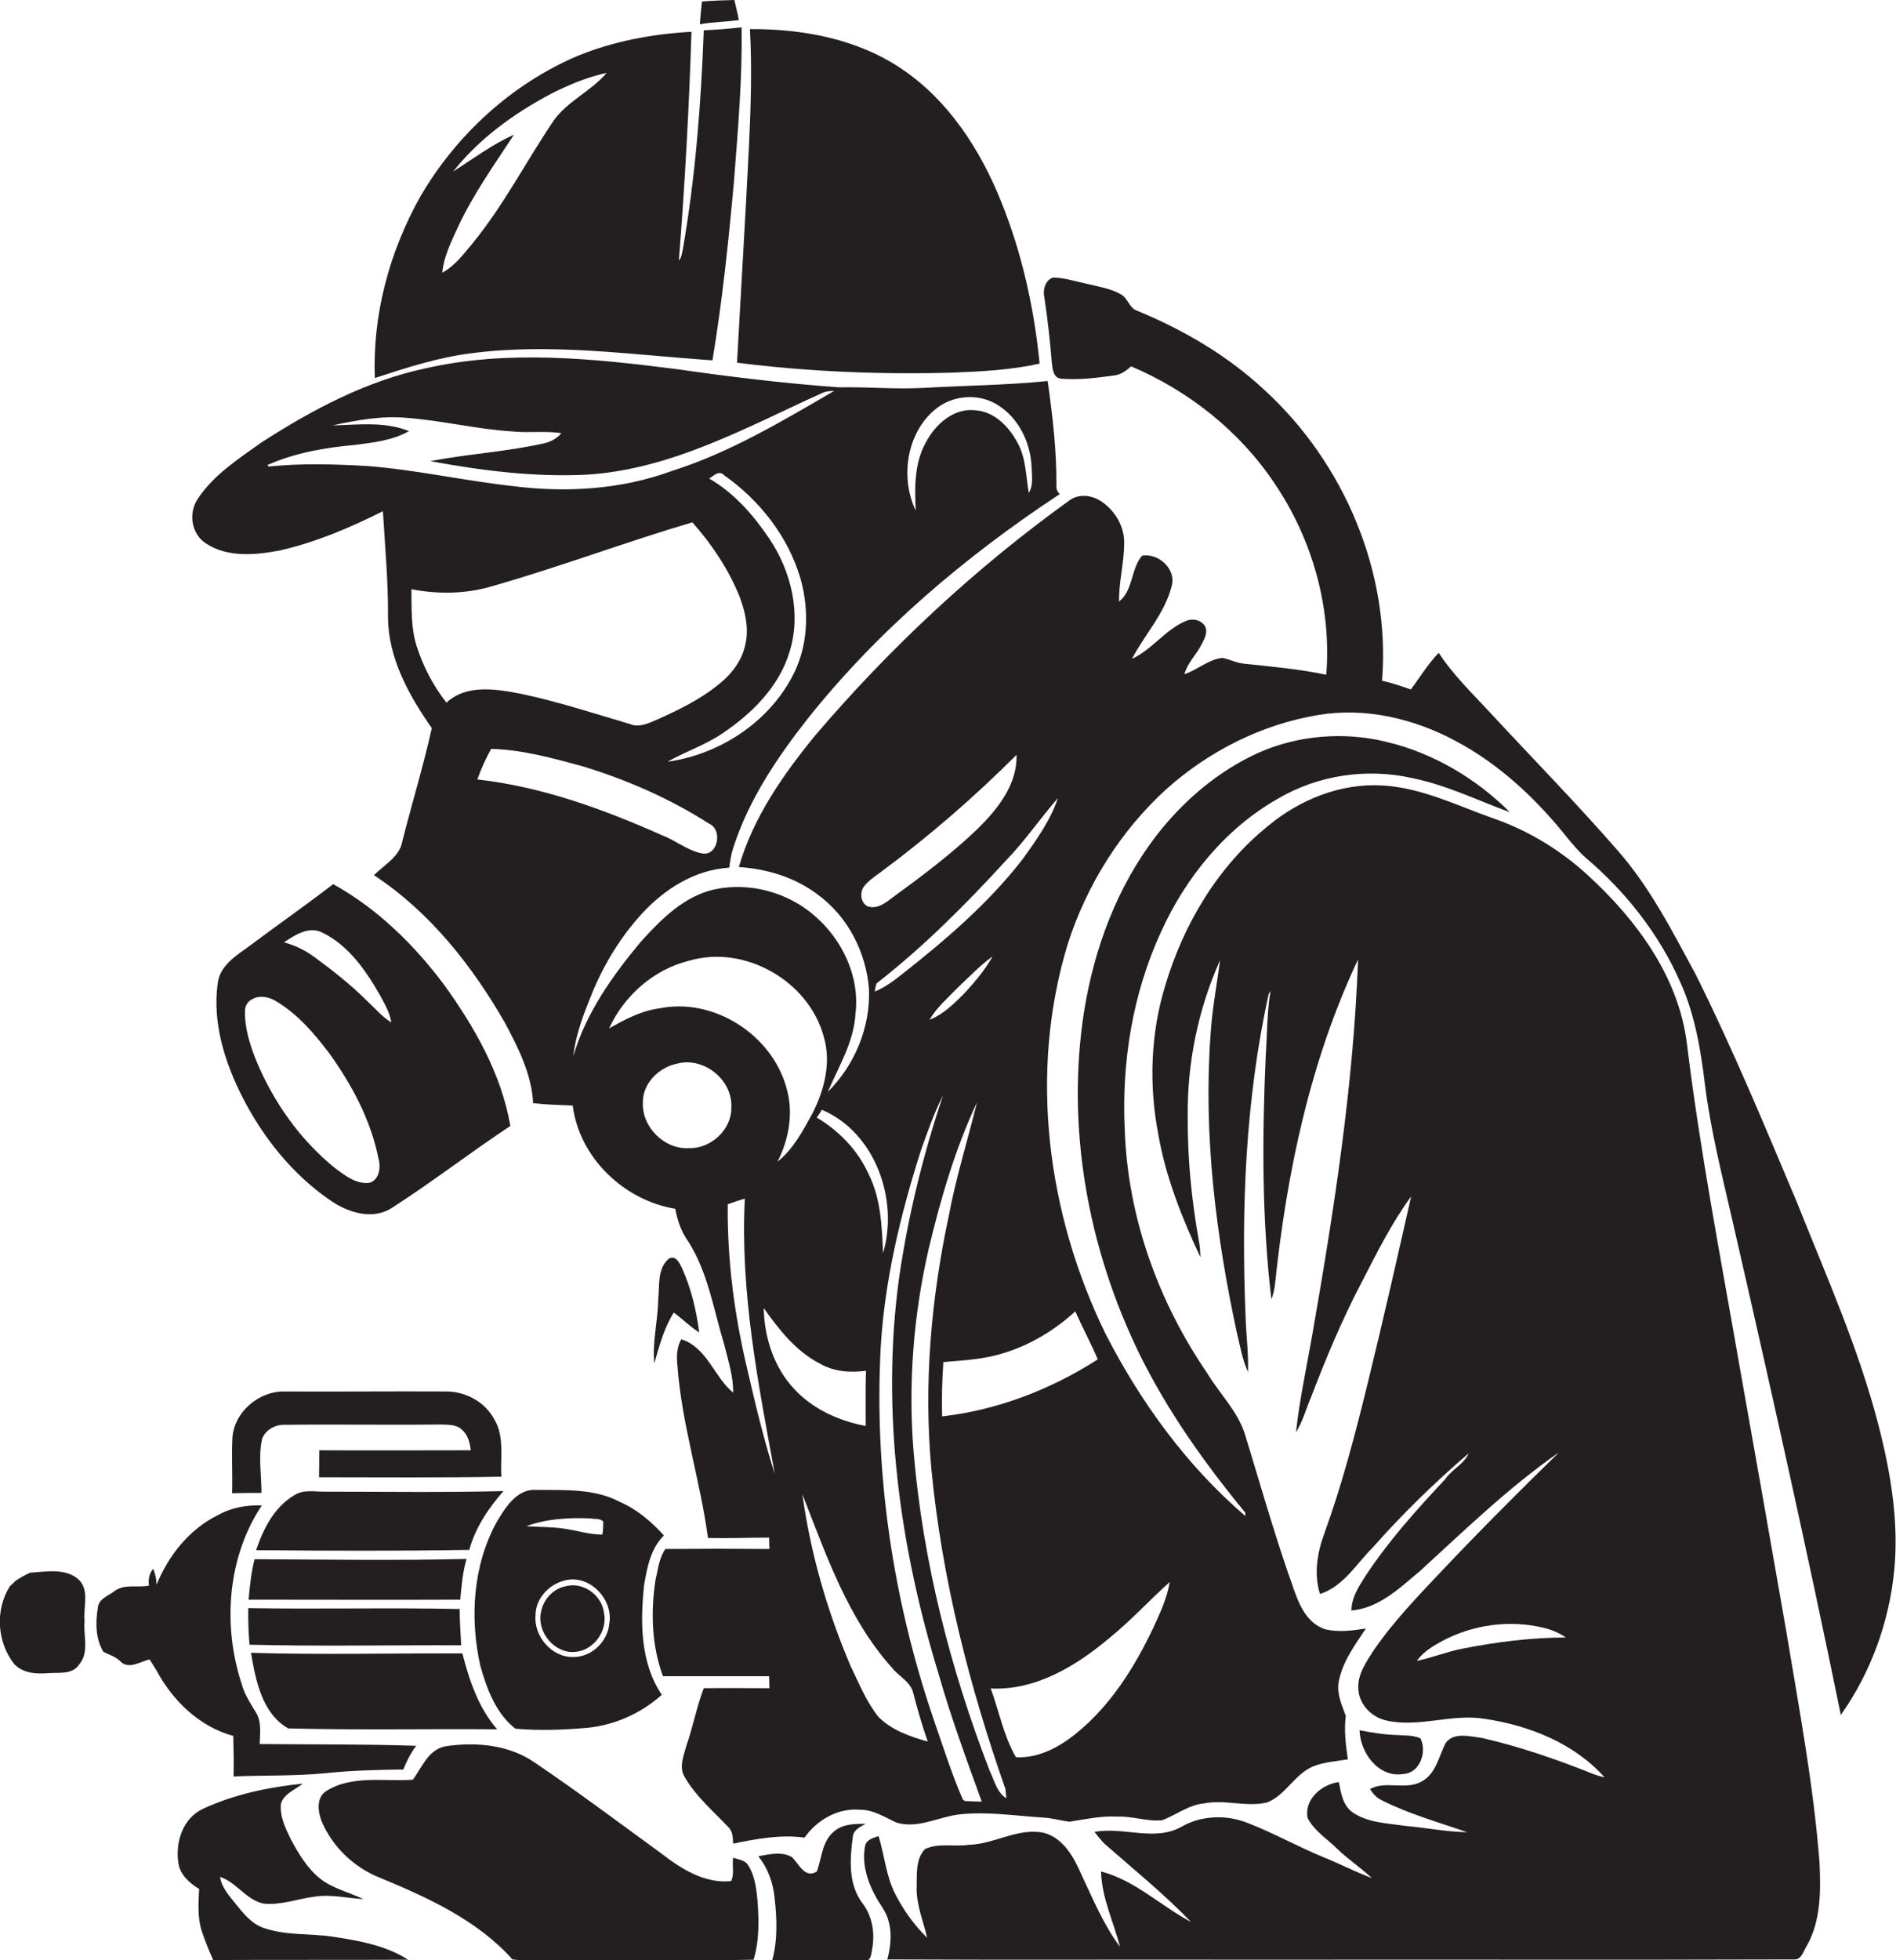 <?xml version="1.0" encoding="utf-8"?>
<!-- Generator: Adobe Illustrator 19.2.0, SVG Export Plug-In . SVG Version: 6.00 Build 0)  -->
<svg version="1.1" id="Layer_1" xmlns="http://www.w3.org/2000/svg" xmlns:xlink="http://www.w3.org/1999/xlink" x="0px" y="0px"
	 viewBox="0 0 632.3 653.4" style="enable-background:new 0 0 632.3 653.4;" xml:space="preserve">
<style type="text/css">
	.st0{fill:#231F20;}
</style>
<g>
	<path class="st0" d="M244.9,0c-3.6,0.1-7.2,0.2-10.8,0.5c-0.3,2.5-0.5,5.1-0.7,7.6c4.3-0.8,8.7-0.8,13-1.4
		C246,4.5,245.4,2.2,244.9,0z"/>
	<path class="st0" d="M156.8,117.8c26.9-3.6,53.9,0.5,80.8,2.3c3.3-19.9,5.4-39.9,7.2-60c1.3-17,2.8-34,2.5-51
		c-4.2,0.5-8.4,0.8-12.6,1c-0.9,24.5-2.8,49-7,73.1c-0.3,1.2-0.4,2.7-1.3,3.6c2-25.3,3.4-50.7,4.2-76.2c-12.9,0.7-25.9,3.1-37.9,8
		c-21.9,9.3-40.4,26.2-52.4,46.7C129.8,83.9,124.2,105,125,126C135.4,122.6,145.9,119.2,156.8,117.8z M151.1,57.2
		c8.7-11,20.3-19.4,32.6-25.9c5.9-3,12.1-5.6,18.6-7c-5.2,6.2-13.4,9.5-18,16.4c-9,13.4-16.4,27.8-26.7,40.4
		c-3,3.6-5.9,7.5-10.1,9.8c0.5-5.5,3.1-10.6,5.4-15.6c5.1-10.8,12-20.5,18.5-30.4C164.2,48.1,157.8,52.9,151.1,57.2z"/>
	<path class="st0" d="M245.8,120.9c23.9,3,48,4,72.1,3.3c9.7-0.4,19.4-0.9,28.8-3c-1.8-18.5-5.9-36.9-12.9-54.2
		c-6.9-17.1-17.4-33.4-32.9-43.9C286.1,13,267.8,9.6,250.1,9.7c0.7,12.8,0.3,25.7-0.3,38.5C248.6,72.5,247.1,96.7,245.8,120.9z"/>
	<path class="st0" d="M626.5,475.2c-6.6-25.7-17.5-50-27.3-74.6c-10.8-25.6-21.4-51.2-33.8-76c-7.7-14.2-15.1-28.8-25.9-41.1
		c-13.6-15.6-28.2-30.5-42.3-45.7c-6-6.5-12.5-12.7-17.4-20.2c-3.6,3.7-6.2,8.1-9.3,12.2c-3.2-1.1-6.3-2.2-9.6-2.9
		c2.9-36-12.6-72.5-39.1-96.8c-12.3-11.5-27-20.1-42.5-26.5c-2.7-0.8-3.1-4.2-5.5-5.5c-3.3-1.9-7.2-2.5-10.9-3.4
		c-3.9-0.8-7.7-2.1-11.7-2.2c-2.7,0.9-3.5,4.2-2.9,6.7c1.1,7.3,1.9,14.6,2.5,21.9c0.2,1.9,0.5,4.8,2.9,5.1c5.8,0.5,11.7-0.2,17.5-1
		c2.4-0.2,4.3-1.5,6-3.1c19.1,8.1,36.1,21.5,47.7,38.8c12.7,18.6,19.2,41.5,17.4,64c-9-1.9-18.3-2.7-27.5-3.7
		c-2.5-0.2-4.7-1.5-7.2-1.9c-4.7,0.5-8.2,4-12.6,5.4c1-3.7,3.9-6.4,5.6-9.7c1-1.9,2.3-4.1,1.3-6.2c-1.2-2.1-4-2.8-6.2-1.9
		c-7,2.8-11.4,9.6-18.2,12.7c4.3-8.2,11.1-15.3,13.3-24.5c1.4-5.5-4.5-10.8-9.9-9.9c-3.8,4.3-2.9,11.5-7.7,15.3
		c-0.1-6.6,1.7-12.9,1.7-19.5c0.1-5.5-3-10.7-7.5-13.8c-3.2-2.2-7.7-2.8-10.9-0.3c-31.3,22.5-59.7,49-84.7,78.3
		c-10.7,13.1-20.7,27.4-25.4,43.8c9.3,0.6,18.7,3.4,26.2,9.1c10.1,7.3,16.3,19.3,17.2,31.7c0.5,12.6-4.8,25.3-13.7,34.1
		c3.6-8.5,8.7-16.6,9.2-26.1c1.5-12.4-4.5-24.8-13.8-32.7c-8.9-7.7-21.5-11.1-33-8.7c-10.3,2.2-18,10-24.8,17.5
		c-9.5,11.4-18.3,23.8-22.5,38.1c0.8-7.4,3.6-14.4,6.4-21.3c4-9.6,9.5-18.6,16.6-26.3c7.6-8.2,17.6-14.5,29-15.2
		c0.3-2.2,0.6-4.4,1.3-6.5c5.1-16,14.6-30.1,24.9-43.2c23.5-29.5,52.6-54.1,84-74.8c-0.8-0.8-1.2-1.8-1.1-2.9
		c0.1-11.7-1.3-23.3-2.9-34.8c-13.8,1.4-27.8,1.5-41.6,2.3c-9.3,0.5-18.7-0.4-28-0.2c-18.2-1.3-36.3-3.5-54.4-6.1
		c-27.7-3.5-56.1-6.5-83.6-0.2c-19.7,4.2-37.7,13.8-54.5,24.6c-7.7,5.5-16,10.8-21.3,18.8c-3.3,4.8-2.2,11.9,2.8,15
		c7.2,4.7,16.4,3.8,24.4,2.3c12-2.7,23.5-7.6,34.5-13.1c0.7,11.8,1.8,23.6,1.7,35.4c0.1,13.7,7,26,14.6,36.9
		c-2.8,12.6-6.6,25-9.8,37.6c-0.9,5.3-6,7.9-9.5,11.4c18.6,12.2,32.8,30.2,43.8,49.4c4.4,8.3,8.8,17,9.3,26.6
		c4.4,0.5,8.8,0.6,13.2,0.8c2.2,17.4,17.1,31.6,34.2,34.4c0.7,3.9,2,7.7,4.4,11c6.5,10.3,8.4,22.6,11.9,34.2
		c1.3,5.3,3.1,10.6,3,16.1c-6.4-5.3-8.7-15.1-17.3-17.8c-1.5,2.6-1.6,5.6-1.3,8.6c1.4,19.5,7.6,38.3,10.2,57.6
		c6.8,0.2,13.6-0.1,20.4-0.1c0,1,0.1,2.9,0.1,3.8c-11.6-0.1-23.1-0.1-34.7,0c-2.1,3-2.5,6.9-3.3,10.4c-1.6,10.6-1.3,21.8,2.5,32
		c11.8,0,23.6,0,35.4,0c0,1.3,0.1,2.6,0.1,4c-7.3,0-14.6-0.1-21.9,0c-2.4,6.3-3.6,12.9-5.8,19.2c-0.9,3.3-2.6,7.2-0.5,10.5
		c3.7,6.4,9.4,11.2,14.4,16.5c1.6,1.4,1.6,3.7,1.7,5.6c7.8-1.6,15.8-3.1,23.8-2c4.1-5.8,11-9.9,18.3-9.3c4.6-0.1,8.4,2.5,12.4,4.3
		c7,2.1,13.8-1.8,20.6-2.7c9.3-1.1,18.7,0.4,28,1c3,0.1,6,1,9,1.4c5.3-0.8,10.6-2,16-1.7c5.1-0.2,10,1.7,15,1.2
		c4.7-1.8,8.8-5.1,13.9-5.6c7-1.4,14.1,1.3,21-0.3c6.2-2.4,9.1-9.2,15.1-11.9c3.7-1.6,7.9-1.8,11.9-2.5c-0.7-4.8-1.3-9.6-0.7-14.5
		c-1.3-3.6-3-7.2-2.4-11.1c1.2-6.8,5.4-12.4,9.1-18c-4.4,0.7-9,1.3-13.4,0.3c-8.2-2.6-10-12.2-12.7-19.3c-5.2-15.2-9.6-30.7-14.3-46
		c-2.5-7.6-8.4-13.3-12.5-20.1c-16.3-23.8-26.5-52-27.5-81c-1.1-22.6,2.6-45.5,12.1-66.1c8.2-18.1,21.5-34.5,39-44.4
		c13.4-7.9,29.8-10.3,45-6.8c11.3,2.3,21.6,7.4,32.3,11.3c-11.2-11.2-25.5-19.7-41-23.4c-14.1-3.5-29.5-2.3-42.8,3.6
		c-13.5,6.1-25.2,16.1-34.2,27.8c-12.9,16.8-20.5,37.2-23.9,58c-6.2,38.9,1.2,79.4,18.4,114.6c9.4,19.1,21.8,36.5,35.3,52.9
		c0,0.3,0,0.9,0,1.1c-19.5-16.7-34.9-37.9-46.6-60.7c-19.5-39.9-25.7-87.1-12.6-130c6.3-19.6,17.6-37.7,32.9-51.6
		c14.2-12.7,31.9-21.6,50.7-24.7c15.6-2.6,31.8,1.2,45.6,8.6c15,7.9,27.6,19.9,38,33.1c1.7,2,3.4,4,5.3,5.7
		c13.5,11.4,24.8,25.7,31.9,42c4.8,10.7,6.7,22.4,8.1,33.9c1.9,15.2,5.7,30.1,9.1,45c12.6,54.9,24.9,109.8,36.2,165
		c10-14.1,16.1-30.9,17.8-48.1C633.3,507.6,630.6,491.1,626.5,475.2z M313.3,135.4c5.8-3.9,13.8-4.1,19.6-0.3
		c6.8,4.3,10.7,12.3,11.1,20.2c0.1,3,0.7,6.3-0.9,9c-1-5.6-0.9-11.5-3.7-16.6c-2.8-5.3-7.5-10.3-13.7-10.9
		c-7.4-1.1-13.7,4.5-16.9,10.6c-3.9,6.9-3.8,15.1-3.4,22.8C299.9,158.8,302.5,142.9,313.3,135.4z M264.1,225.7
		c-8.2,15.4-24.4,25.8-41.5,28.2c6-3.4,12.7-5.6,18.4-9.5c9.8-6.6,18.8-15.5,22.3-27.1c4-12.7,0.6-26.8-6.7-37.7
		c-5.3-7.9-11.8-15.3-20.1-20.1c1.5-0.9,3.3-2.9,5-1.1c11.9,8.4,21.4,20.5,25.5,34.6C270,203.8,269.5,215.8,264.1,225.7z M122,155.3
		c-10.8-0.6-21.6-0.9-32.4,0.2c-0.1-0.1-0.3-0.3-0.4-0.5c9.2-4.1,19.2-5.8,29.2-6.7c6.2-0.8,12.5-1.5,18-4.6
		c-8.1-3.3-17-2.1-25.5-1.9c8.2-1.8,16.6-3.3,25-2.5c11.7,0.9,23.2,3.8,35,4.5c5.4,0.6,10.9-0.3,16.3,0.6c-1.5,1.8-3.6,2.9-5.9,3.4
		c-12.5,2.8-25.3,3.5-37.8,5.9c17.3,3.2,34.8,5.4,52.4,4.5c28.2-1.8,53.3-15.9,78.5-27.3c1.2-0.5,2.5-0.6,3.8-0.6
		c-17.4,10.1-34.9,20.6-54.2,26.7c-16.9,6.2-35.3,7.3-53.1,5C154.5,160.2,138.4,156.5,122,155.3z M138.9,215.2
		c-1.9-6.1-1.6-12.5-1.7-18.8c8.9,1.7,18.2,1.6,26.9-1c22.5-6.4,44.4-14.7,66.8-21.3c6.4,7.2,11.9,15.4,15.6,24.4
		c2,5.2,3.4,11,2,16.6c-1.1,5-4.3,9.3-8.2,12.5c-6.4,5.4-13.9,9-21.5,12.4c-2.8,1.2-5.8,2.6-8.8,1.3c-11.9-3.5-23.8-7.4-36-10
		c-8.3-1.6-18.3-3.4-25.1,2.9C144.4,228.5,141.1,222.1,138.9,215.2z M159.2,259.8c1.2-3.5,2.8-6.9,4.6-10.2
		c10.3,0.3,20.2,3,30.1,5.7c14.9,4.5,29.4,10.8,42.5,19.2c4.8,2,3,11.2-2.5,9.9c-4.8-1-8.6-4.3-13.1-6
		C201.2,269.7,180.7,262.2,159.2,259.8z M289.1,302c-2.1-1.4-2.4-4.5-1-6.5c1.6-2.1,3.9-3.5,6-5.1c15.9-11.8,30.9-24.8,44.9-38.8
		c0.3,9.9-6.3,18.1-13,24.7c-8.8,8.4-18.5,15.7-28.3,22.8C295.3,301,292.3,303.3,289.1,302z M294.5,417.7
		c-0.4-8.9-0.7-18.1-4.8-26.3c-3.6-8-9.8-14.4-17.3-18.9c0.4-0.6,1.3-1.9,1.7-2.6C291.8,377.4,299.8,399.8,294.5,417.7z
		 M229.9,320.2c18.5-5.4,39.8,6.8,44.8,25.3c2.6,8.6,0.2,17.9-3.8,25.7c-3.2,5.8-6.4,11.9-11.6,16c3.8-7.5,5.4-16.3,3-24.5
		c-4.8-17.8-24.3-30.3-42.4-26.6c-6.1,0.8-11.5,3.7-16.8,6.7C208.2,331.8,218,323.1,229.9,320.2z M229.8,382.7
		c-8.3,0.5-15.9-7.2-15.4-15.4c0-6.4,5.5-11.6,11.5-12.8c8.9-2.3,18.5,5.5,18,14.7C244,376.5,237.1,382.9,229.8,382.7z M249.2,456.3
		c-4.3-18-6.7-36.4-6.5-54.9c1.9-0.7,3.8-1.3,5.7-1.9c-1.6,30.9,4.4,61.5,10,91.8C254.7,479.8,251.9,468,249.2,456.3z M265,463.1
		c-6.9-7.2-10.1-17.3-10.3-27.1c5.1,7.2,10.8,14.5,18.9,18.6c4.6,2.6,10,3,15.2,2.3c-0.2,6.1-0.1,12.2-0.1,18.4
		C279.8,473.6,271.1,469.7,265,463.1z M292.9,572.2c-4-5-6.4-11.1-9.2-16.8c-7.8-18.3-13.4-37.6-16.1-57.3
		c7.9,20.1,15.1,41.3,29.8,57.7c2.3,3,6.4,4.7,7.2,8.7c1.4,5.4,3,10.8,4.8,16C303.5,578.8,297.3,576.7,292.9,572.2z M321.8,600.3
		l-0.7-0.5c-3.8-8.7-6.6-17.7-9.7-26.6c-13.6-39.8-19.9-82.1-17.7-124c1.3-22.4,6.6-44.4,13.4-65.7c2.2-6.2,4.4-12.5,7.4-18.4
		c-6.7,19.9-11.7,40.3-14.7,61.1c-6,44.2,0.2,89.3,13.2,131.7c4.1,14.4,9.3,28.5,14.4,42.6C325.6,600.5,323.7,600.4,321.8,600.3z
		 M310,339.9c2.3-4,5.9-7.1,9.1-10.4c3.9-3.7,7.6-7.6,11.9-10.7c-2.5,4.5-5.9,8.5-9.4,12.3C318.2,334.5,314.6,338.1,310,339.9z
		 M330,590.1c-13.1-33.9-22.2-69.6-25.3-105.9c-1.9-22.7-0.1-45.7,5-67.9c4-16.7,8.8-33.3,16.1-48.8c-3.1,12.6-7,25-9.4,37.8
		c-5.9,27.6-8.4,56.1-5.8,84.3c3.5,36.5,12.6,72.2,24.7,106.7c0.1,0.8,0.2,2.3,0.3,3.1C332.4,597.4,331.6,593.4,330,590.1z
		 M370.3,545.7c7-5.7,13.1-12.4,19.8-18.4c-0.9,5.5-3.3,10.5-5.6,15.5c-6.2,13-14.1,25.6-25.4,34.8c-5.7,4.7-12.7,8.5-20.3,8.1
		c-4.1-7.1-5.6-15.3-8.4-22.9C345.6,563.5,359.2,555.1,370.3,545.7z M358.6,437.1c2.4,5.4,5.2,10.6,7.5,16
		c-15.6,10-33.4,16.9-51.9,19c-0.2-6,0-12.1,0.4-18.1c6.8-0.6,13.6-0.9,20.1-3C343.6,448.3,351.7,443.4,358.6,437.1z M341.1,286.3
		c-11.3,14.6-25.5,26.8-40,38.2c-2.9,2.3-5.9,4.6-9.4,6c0.1-0.7,0.4-2,0.6-2.7c15.7-12.2,29.8-26.4,43.2-41
		c6.3-6.5,11.4-14,17.3-20.8C350.3,273.5,345.6,280,341.1,286.3z"/>
	<path class="st0" d="M595.6,543.1c-5.1-29.3-10.3-58.6-15.5-87.9c-6.2-35.6-13.1-71.2-17.5-107.1c-2.7-22.5-16.9-41.6-33.2-56.5
		c-9.2-8.4-20.1-15-31.9-19c-12-4.3-23.7-10.1-36.6-10.8c-13.8-0.8-27.4,4.7-37.9,13.4c-16.8,13.5-28.3,32.8-34.4,53.3
		c-4.9,16-5.5,33.2-2.3,49.7c2.5,14.3,7.9,27.8,14,40.8c0-1.6-0.1-3.3-0.4-4.9c-2.5-13.9-3.9-27.9-3.8-42
		c-0.2-17.9,3.5-35.8,10.8-52.1c-1.1,8.3-2.7,16.6-3.2,25c-2.4,33.3,1.8,66.8,8.8,99.3c1.1,4.4,1.8,8.9,3.7,13
		c0.2-6.1-0.6-12.1-0.8-18.2c-1.5-36.1-0.1-72.5,7.7-107.8c0.1-0.2,0.4-0.7,0.6-1c-1.2,7.2-1.1,14.5-1.6,21.8
		c-1.2,27-1.3,54.2,1.9,81c0.6-1.6,1-3.3,1.2-5c3.9-37.2,11.7-74.4,27.7-108.3c-1.5,41.9-8,83.5-15.2,124.7
		c-1.9,11-4.3,21.8-5.5,32.9c2.2-3.5,3.3-7.6,4.9-11.4c5-13,10.3-25.8,16.8-38.2c5.1-9.9,10.1-20,16.7-29
		c-4.7,20.8-9.4,41.6-14.5,62.3c-4.1,16.8-8.5,33.6-14.4,49.9c-2.4,6.5-3.6,13.6-1.5,20.3c7.8-2.5,12.1-10,17.6-15.5
		c9.9-11.2,20.7-21.7,32-31.4c-1.6,3.7-5.6,5.3-7.8,8.6c-9.6,10.2-19,20.7-26.7,32.4c-2.2,3.5-4.6,7.1-4.6,11.4
		c9.2-0.8,16.1-7.5,22.9-13.2c15-13.7,29.6-27.9,46.3-39.5c-13.1,12.8-26.1,25.8-38.7,39.1c-8.1,8.6-16.4,17.1-23.1,26.9
		c-2.5,3.9-5.5,8.1-5.1,13c0.3,5.2,4.6,9.4,9.5,10.4c10.8,2.4,21.7-2.4,32.6-0.6c14.8,2.2,29.8,8.1,40,19.5c-1.4-0.3-2.7-0.7-4-1.2
		c-12-4.8-24.2-9-36.8-11.9c-4-0.5-9.5-2.1-12.2,1.7c-2.3,4.5-3.2,10.2-8,12.8c-5.3,3-11.9-0.4-17.2,2.5c1,1.7,2.4,3.1,4.2,3.9
		c9,4.5,18.7,7.2,28.2,10.5c-6.9-0.1-13.7-1.5-20.6-2.1c-6-0.9-12.5-1-17.6-4.5c-3.3-2.3-3.9-6.5-4.6-10.1
		c-5.7,0.7-11.7,5.8-10.4,12c2.2,4.3,6.5,6.9,9.8,10.2c3.6,3.5,7.9,6.3,11.6,9.8c-5.5-2.1-10.8-4.8-16.2-7c-8.5-3.5-16.5-8-25-11.3
		c-7.1-2.9-15.6-2.7-22.3,1.2c-9,5-19.4-0.1-29,1.7c1.1,1.4,2.2,2.8,3.4,4c9.7,8.5,19.8,16.7,28.8,26c-10.1-5.3-18.7-13.9-30-16.8
		c0.2,8.8,4.2,16.8,6.3,25.1c-5.5-7.4-9.1-16.1-13-24.4c-2.5-5.7-6-11.9-12.4-13.6c-8.6-1.8-16.5,3.8-25,4
		c-4.8,0.7-10.1-0.7-14.6,1.4c-3.2,3.3-2.7,8.4-2.8,12.6c-0.2,5.9,2.2,11.3,3.5,17c-4.3-4.2-7.8-9.1-10.5-14.3
		c-3.2-6.1-3.7-13.1-5.7-19.6c-1.7,0.6-4,1.1-4.5,3.2c-1.4,7.3,1.7,14.5,5.7,20.5c3.5,5.1,3.3,11.6,1.7,17.4
		c41.8,0.2,83.5,0,125.3,0.1c59-0.1,118,0.1,177.1-0.1c2.6,0.2,3.2-3.1,4.4-4.8c4.6-8.4,4.5-18.2,4.1-27.4
		C604.8,594.9,599.9,569,595.6,543.1z M487.8,549.5c-5.2,1-10.1,3-15.3,4.1c2.1-3,5.3-4.9,8.4-6.6c10.3-5.5,22.6-7.2,34-4.4
		c2.6,0.6,5.1,1.7,7.3,3.2C510.6,545.8,499.1,547.3,487.8,549.5z"/>
	<path class="st0" d="M111.1,294.7c-9.2,7.1-18.7,13.7-27.9,20.6c-4.4,3.2-9.9,6.5-10.6,12.5c-1.8,13,2.3,26.1,8.1,37.6
		C87.6,379,97.4,391.3,110,400c6,4.2,14.4,6.9,21,2.4c13.4-8.6,26-18.4,39.2-27.1c-3-17.4-12-33.1-22.2-47.2
		C138,314.8,125.8,302.8,111.1,294.7z M122.9,394.3c-4.3,0.3-7.9-2.5-11.1-4.9c-11.7-9.4-20.7-22.2-26.4-36
		c-2-5.1-3.8-10.6-3.7-16.2c-0.1-1.8,0.9-3.5,2.5-4.2c2.5-1.4,5.7-0.7,8,0.8c7.2,4.3,12.7,10.8,17.7,17.4
		c7.5,10.5,13.8,22.2,16.3,34.9C127.1,389,126.5,393.6,122.9,394.3z M122.5,333.7c-5.4-5.4-11.4-10.1-17.5-14.6
		c-3.1-2.3-6.5-4-10.3-5c3.6-2.4,8.2-5.5,12.7-3.3c8.7,4.2,14.5,12.5,19.2,20.7c1.6,3,3.4,5.9,3.9,9.3
		C127.4,338.9,125.1,336.1,122.5,333.7z"/>
	<path class="st0" d="M233.2,444.1c-1-7.4-2.7-14.7-5.8-21.5c-0.8-1.6-2-4.3-4.3-3.1c-4,3.3-3.1,9.1-3.6,13.7
		c-0.1,7.1-2,14.1-1.3,21.2c1.7-5.8,3.2-11.7,6.5-16.9C227.6,439.6,230.1,442.2,233.2,444.1z"/>
	<path class="st0" d="M94.9,474.9c17.3-0.2,34.6,0.1,52-0.1c2.4,0.1,5.1-0.1,7,1.6c2.1,1.7,2.8,4.4,3.1,7c-16.8,0-33.7,0.1-50.5,0
		c0,3-0.1,6-0.1,9c20.3,0,40.5,0.2,60.8-0.2c-0.4-6.3,1.1-13.3-2.3-19c-3-5.8-9.5-9.4-16-9.4c-18-0.1-36,0.1-54,0
		c-8.6-0.2-16.9,6.9-17.4,15.6c-0.3,6.1,0.1,12.2-0.1,18.3c3.3-0.1,6.5-0.1,9.8-0.1c0-6-1.1-12.1,0.2-18
		C88.5,476.6,91.8,474.8,94.9,474.9z"/>
	<path class="st0" d="M178.8,496.6c-6.4-0.4-10.2,5.8-13.1,10.6c-8,14.5-9.1,32.1-5.5,48.1c2.2,7.7,5.2,15.9,11.7,20.9
		c8,0.7,16,0.4,24-0.3c9.2-0.9,18-4.9,24.8-11c-7.2-10.7-7.2-24.3-5.9-36.6c1-5.8,2.2-12.2,6.6-16.5c-4.2-4.7-9.1-8.8-14.9-11.3
		C198.1,496.1,188.2,496.7,178.8,496.6z M196.9,506.1c1.4,0.3,3.3-0.1,4.3,1.1c0,1.4-0.1,2.9-0.3,4.3c-4.4,0-8.6-1.4-12.9-2
		c-4.1-0.6-8.3-0.5-12.5-0.8C182.3,506.2,189.7,505.8,196.9,506.1z M203.2,541.1c-0.5,6.1-6,11.4-12.3,11.2c-7.1,0-13-7.1-12.3-14.1
		c0.1-5.5,4.5-10.1,9.7-11.4C196.5,524.6,204.6,533,203.2,541.1z"/>
	<path class="st0" d="M156.5,516.6c2-7.4,6.4-13.9,11.4-19.6c-19.7,0.5-39.4,0.2-59.1,0.2c-3.5,0.1-7.5-0.9-10.7,1.2
		c-6.7,4-10.3,11.2-12.7,18.3C109.1,516.9,132.8,517,156.5,516.6z"/>
	<path class="st0" d="M77.8,578.6c0.1,4.5,0.2,9,0.1,13.5c10.3-0.4,20.7-0.1,31-1.1c8.5-0.9,17.1-1.1,25.6-1.2
		c1.1-2.8,2.5-5.5,4.3-7.9c-17.4-0.6-34.8-0.4-52.2-0.6c0.1-3.6,0.7-7.5-1.3-10.6c-1.8-3-3.8-6-4.7-9.4c-6.4-19.5-4.8-42.2,6.7-59.5
		c-5.1-0.2-10.2,0.7-14.6,3.2c-9.6,4.7-16.5,13.5-20.5,23.2c0-1.8-0.4-3.6-1.1-5.3c-1.4,1.6-1.7,3.6-1.4,5.6
		c-3.8,0.8-8.3-0.7-11.6,1.9c-2.1,1.6-5.3,2.5-5.5,5.7c-0.8,4.8-0.7,10.3,1.9,14.5c2,1,4.2,1.6,5.8,3.3c2.8,2.6,6.5-0.1,9.6-0.8
		c0.8,1.2,1.5,2.5,2.3,3.7C57.6,566.9,66.6,575.6,77.8,578.6z"/>
	<path class="st0" d="M82.9,533.2c23.5,0,47.1,0.1,70.6,0c0.4-4.6,0.8-9.2,2.1-13.6c-23.5,0.6-47.1,0.2-70.7,0.1
		C83.8,524,83.3,528.6,82.9,533.2z"/>
	<path class="st0" d="M28.2,540.3c-0.5-4.7,1.9-10.6-2.3-14.1c-4.4-3.6-10.7-2.3-15.9-2c-1.7,0.8-3.3,1.7-4.8,2.7
		c-0.5,0.5-1.4,1.4-1.9,1.8c-5,7.9-4.3,18.6,1.4,25.9c2.9,3.1,7.2,3.4,11.2,3.1c3.6-0.3,8.2,0.6,10.5-2.9
		C29.9,550.7,27.7,545.1,28.2,540.3z"/>
	<path class="st0" d="M188.3,528.8c-4,0.9-7.2,4.5-7.9,8.6c-1.4,6.6,4.5,13.8,11.3,13.2c6.3-0.4,11.1-7.1,9.7-13.2
		C200.6,531.5,194.2,527,188.3,528.8z"/>
	<path class="st0" d="M83.2,548.2c23.5,0.6,47.1,0.1,70.6,0.2c-0.2-4-0.5-8.1-0.5-12.1c-23.5-0.5-47,0.1-70.5-0.3
		C82.7,540.1,82.9,544.1,83.2,548.2z"/>
	<path class="st0" d="M96.1,576.1c23.2,0.6,46.5,0.1,69.7,0.3c-6.2-7.1-9.3-16.3-11.6-25.3c-23.5-0.1-47,0.5-70.5-0.2
		C85.3,560.1,87.3,571,96.1,576.1z"/>
	<path class="st0" d="M467.9,591.3c5.6-0.2,8.1-7.4,5.8-11.9c-2.5-1.1-5.3-0.9-7.9-1.1c-4.2-0.1-8.3-0.8-12.4-1.6
		C453.6,584.2,459.7,592.6,467.9,591.3z"/>
	<path class="st0" d="M249.5,621.7c-1-1.7-3.3-1.9-5-2.5c-0.4,2.5,0.5,5.6-0.7,7.8c-8.9,0.9-16.8-4.2-23.5-9.4
		c-13.9-10.1-27.6-20.4-41.8-30c-8.7-6.1-19.9-7.1-30.2-5.5c-5.6,1.3-7.6,7-10.6,11.1c-9.6,0.7-20.4-1.7-29.1,3.9
		c-3.1,2.2-2.6,6.6-1.4,9.8c3.6,8.7,11,15.7,19.8,19.1c15.9,6.6,32.3,14.1,43.9,27.1c4.9,0.7,9.9,0.1,14.8,0.3
		c21.9-0.1,43.7,0.2,65.6-0.2c2-6.5,1.8-13.3,1.3-20C252.2,629.3,251.7,625.1,249.5,621.7z"/>
	<path class="st0" d="M88.2,642.7c-4.2-1.3-7-4.9-9.6-8.1c-2.1-2.7-4.7-5.4-5.2-9c5.5,1.8,8.7,7.7,14.5,8.9
		c5.8,0.6,11.3-1.6,16.9-2.3c5.5-0.9,10.9,0.5,16.4,0.8c-4.8-2.3-10.2-3.5-14.4-6.8c-4.3-3.4-7.2-8.3-9.8-13.1
		c-1.8-3.7-3.8-7.8-3.3-12c1.1-3.3,4.8-4.6,7.3-6.6c-11.4,1.2-22.8,3.5-33.3,8.4c-6.8,3.1-9.3,11.3-8.2,18.2
		c0.6,3.8,3.7,6.6,6.9,8.5c-0.2,4.7-0.6,9.5,0.9,14.1c1.1,3.3,2.4,6.5,3.8,9.6c21.7-0.1,43.4,0,65-0.1c-7.5-4.8-16.6-6.4-25.3-7.7
		C103.4,644.4,95.6,645.2,88.2,642.7z"/>
	<path class="st0" d="M284.4,612.3c0.2-2.4,2.5-3.4,4.3-4.4c-3.6,0-7.6,0-10.5,2.5c-4.1,3.3-4.1,8.9-5.8,13.4c-4,2.5-6-2.6-8.3-4.8
		c-3.4-2-7.6-0.9-11.2-0.3c3.1,3.9,4.9,8.7,5.4,13.7c0.8,7,1.1,14.2-0.8,21.1c10.1,0.1,20.3,0.1,30.4,0c2.7,0.6,2.6-2.3,3-4.1
		c0.9-5.1,0-10.6-3.1-14.8C282.8,628.2,283.4,619.7,284.4,612.3z"/>
</g>
</svg>
